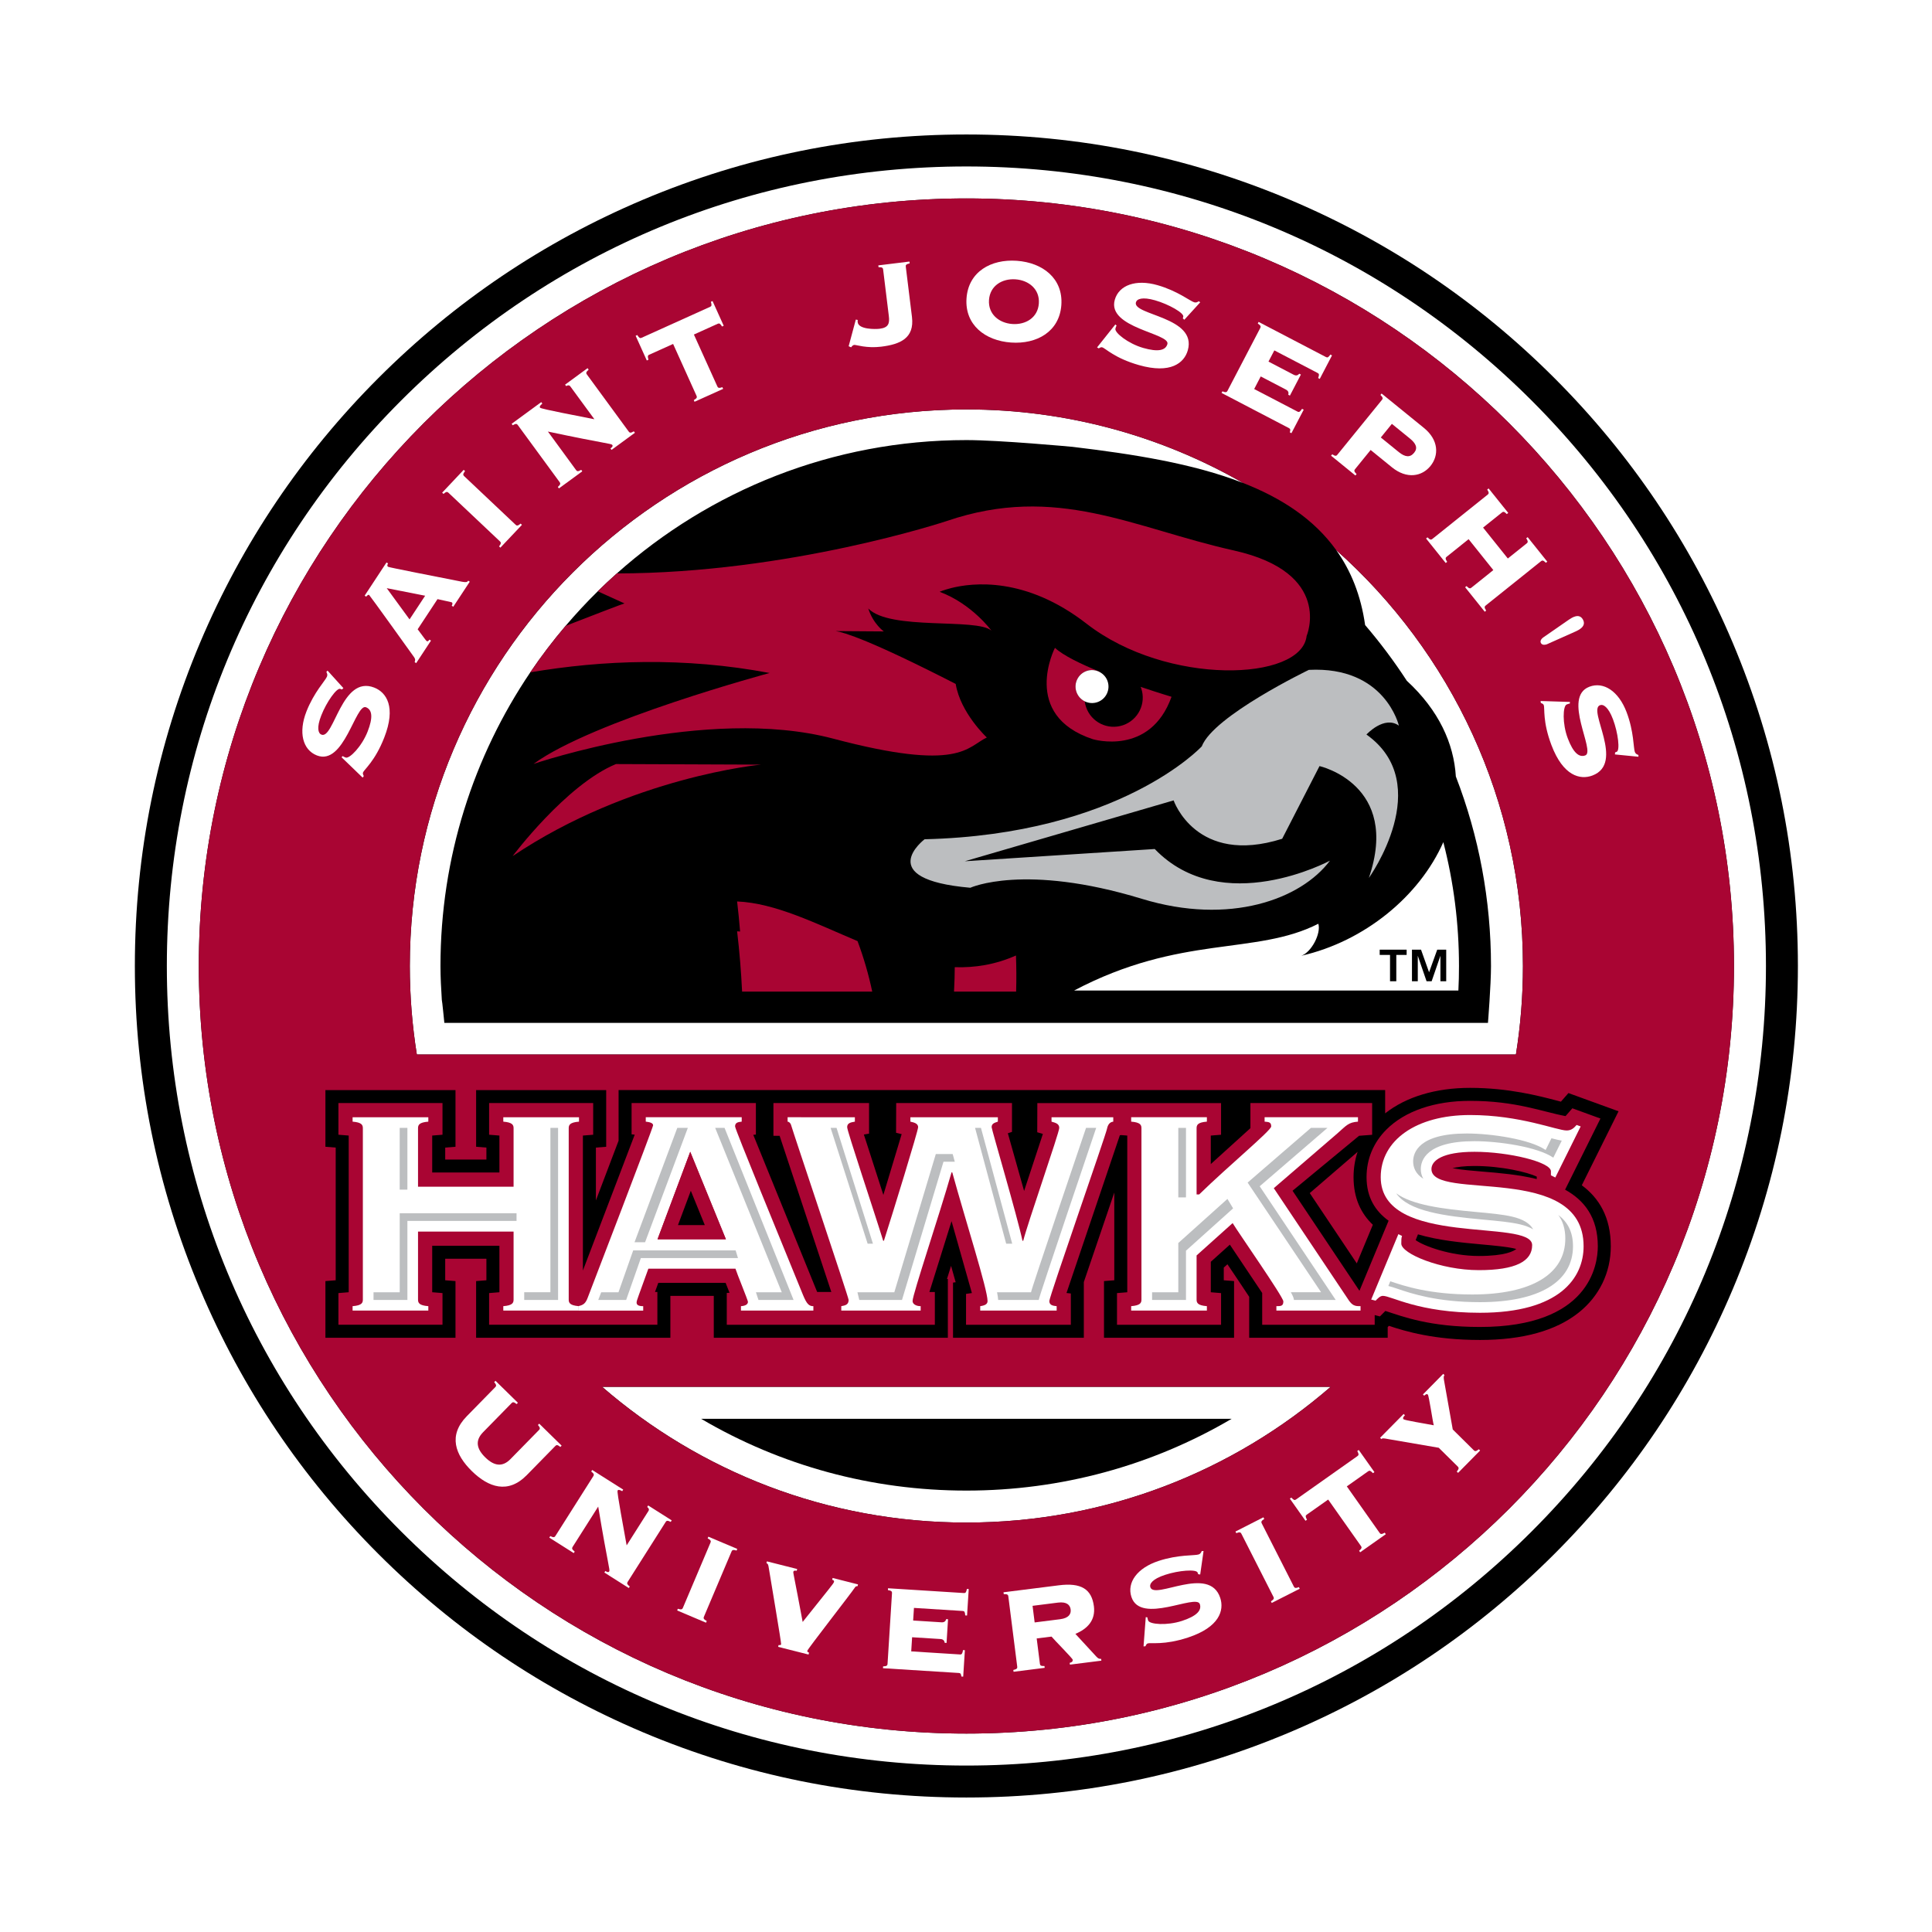 <?xml version="1.0" encoding="utf-8"?>
<!-- Generator: Adobe Illustrator 13.0.0, SVG Export Plug-In . SVG Version: 6.00 Build 14948)  -->
<!DOCTYPE svg PUBLIC "-//W3C//DTD SVG 1.0//EN" "http://www.w3.org/TR/2001/REC-SVG-20010904/DTD/svg10.dtd">
<svg version="1.0" id="Layer_1" xmlns="http://www.w3.org/2000/svg" xmlns:xlink="http://www.w3.org/1999/xlink" x="0px" y="0px"
	 width="192.756px" height="192.756px" viewBox="0 0 192.756 192.756" enable-background="new 0 0 192.756 192.756"
	 xml:space="preserve">
<g>
	<polygon fill-rule="evenodd" clip-rule="evenodd" fill="#FFFFFF" points="0,0 192.756,0 192.756,192.756 0,192.756 0,0 	"/>
	<path fill-rule="evenodd" clip-rule="evenodd" fill="#FFFFFF" d="M96.379,8.509c-48.531,0-87.875,39.341-87.875,87.869
		c0,48.528,39.344,87.87,87.875,87.87c48.531,0,87.873-39.342,87.873-87.87C184.252,47.85,144.91,8.509,96.379,8.509L96.379,8.509z"
		/>
	<path fill-rule="evenodd" clip-rule="evenodd" d="M172.856,64.084c-4.178-9.88-10.16-18.751-17.776-26.369
		c-7.616-7.617-16.488-13.598-26.369-17.776c-10.233-4.328-21.098-6.522-32.294-6.522c-11.198,0-22.063,2.194-32.295,6.522
		c-9.879,4.178-18.75,10.159-26.368,17.776c-7.617,7.618-13.599,16.489-17.777,26.369c-4.328,10.231-6.522,21.098-6.522,32.293
		s2.194,22.062,6.522,32.295c4.178,9.88,10.16,18.752,17.777,26.369c7.617,7.616,16.489,13.597,26.368,17.776
		c10.232,4.327,21.098,6.521,32.295,6.521c11.196,0,22.061-2.194,32.294-6.521c9.881-4.18,18.753-10.16,26.369-17.776
		c7.616-7.617,13.599-16.489,17.776-26.369c4.328-10.233,6.521-21.1,6.521-32.295S177.185,74.315,172.856,64.084L172.856,64.084z"/>
	<path fill-rule="evenodd" clip-rule="evenodd" fill="#FFFFFF" d="M152.823,39.972c-15.066-15.068-35.101-23.364-56.406-23.364
		c-21.308,0-41.34,8.296-56.407,23.364C24.942,55.039,16.646,75.071,16.646,96.377c0,21.307,8.296,41.34,23.364,56.406
		c15.067,15.068,35.099,23.367,56.407,23.367c21.306,0,41.34-8.299,56.406-23.367c15.067-15.065,23.366-35.099,23.366-56.406
		C176.189,75.071,167.891,55.039,152.823,39.972L152.823,39.972L152.823,39.972z M96.417,172.959
		c-42.294,0-76.582-34.288-76.582-76.582s34.288-76.58,76.582-76.58c42.295,0,76.581,34.286,76.581,76.58
		S138.712,172.959,96.417,172.959L96.417,172.959z"/>
	<path fill-rule="evenodd" clip-rule="evenodd" fill="#FFFFFF" d="M132.764,138.362H60.071c9.741,8.438,22.448,13.544,36.346,13.544
		C110.316,151.906,123.021,146.801,132.764,138.362L132.764,138.362L132.764,138.362z M122.884,141.553
		c-7.939,4.67-17.013,7.163-26.467,7.163c-9.457,0-18.528-2.493-26.468-7.163H122.884L122.884,141.553z"/>
	<path fill-rule="evenodd" clip-rule="evenodd" fill="#FFFFFF" d="M133.309,54.878c1.456,2.034,2.464,4.49,2.889,7.484
		c1.517,1.771,2.905,3.628,4.16,5.559c3.2,2.946,4.691,6.261,4.892,9.548c2.302,5.952,3.507,12.337,3.507,18.909
		c0,1.899-0.303,5.673-0.303,5.673H44.333c0,0-0.228-2.302-0.252-2.286c-0.072-1.129-0.135-2.261-0.135-3.387
		c0-10.841,3.305-20.926,8.961-29.299c1.088-1.61,2.266-3.155,3.522-4.634c1.018-1.198,2.089-2.35,3.209-3.453
		c0.62-0.608,1.254-1.204,1.904-1.782c9.277-8.269,21.498-13.303,34.874-13.303c3.34,0,10.513,0.667,10.593,0.675
		c5.999,0.719,12.002,1.647,17.01,3.603c-8.131-4.667-17.554-7.336-27.603-7.336c-30.669,0-55.53,24.864-55.53,55.529
		c0,3.005,0.241,5.954,0.701,8.83h109.655c0.462-2.876,0.701-5.824,0.701-8.83C151.944,79.872,144.74,65.049,133.309,54.878
		L133.309,54.878z"/>
	<path fill-rule="evenodd" clip-rule="evenodd" fill="#FFFFFF" d="M145.563,96.377c0-4.226-0.53-8.368-1.562-12.356
		c-2.389,5.41-7.883,9.906-14.164,11.334c1.006-0.352,1.98-2.216,1.696-3.193c-6.259,3.189-13.712,1.046-24.37,6.663h38.34
		C145.546,98.015,145.563,97.197,145.563,96.377L145.563,96.377z"/>
	<path fill-rule="evenodd" clip-rule="evenodd" fill="#A90533" d="M96.417,19.798c-42.294,0-76.582,34.286-76.582,76.58
		s34.288,76.582,76.582,76.582c42.295,0,76.581-34.288,76.581-76.582S138.712,19.798,96.417,19.798L96.417,19.798L96.417,19.798z
		 M124.02,48.185c3.834,1.5,7.076,3.608,9.289,6.694c11.432,10.171,18.636,24.994,18.636,41.499c0,3.005-0.239,5.954-0.701,8.83
		H41.588c-0.46-2.876-0.701-5.824-0.701-8.83c0-30.666,24.86-55.529,55.53-55.529C106.466,40.848,115.889,43.518,124.02,48.185
		L124.02,48.185L124.02,48.185z M60.071,138.362h72.693c-9.742,8.438-22.447,13.544-36.347,13.544
		C82.519,151.906,69.812,146.801,60.071,138.362L60.071,138.362z"/>
	<path fill-rule="evenodd" clip-rule="evenodd" d="M140.873,94.747h0.902l0.804,2.257l0.814-2.257h0.896V97.9h-0.578v-2.545
		l-0.876,2.545h-0.507l-0.875-2.545V97.9h-0.581V94.747L140.873,94.747L140.873,94.747z M138.683,95.274h-1.031v-0.527h2.688v0.527
		h-1.031V97.9h-0.626V95.274L138.683,95.274z"/>
	<path fill-rule="evenodd" clip-rule="evenodd" d="M160.709,124.34c0,2.626-1.14,4.976-3.208,6.622
		c-2.273,1.81-5.586,2.727-9.842,2.727c-4.58,0-7.442-0.863-9.085-1.41l-0.123,0.123v1.068h-13.819v-4.086
		c-0.66-1.005-1.526-2.296-2.17-3.246l-0.366,0.329v1.265l1.027,0.082v5.656h-12.977v-5.656c0,0,0.53-0.042,1.027-0.082v-8.751
		c-1.172,3.437-2.64,7.744-3.039,8.927c0,0.218,0,5.562,0,5.562H95.083v-5.505l0.264-0.036c-0.136-0.498-0.292-1.057-0.458-1.633
		c-0.141,0.446-0.278,0.889-0.409,1.311h0.087v5.863H71.214v-4.182h-4.331v4.182H47.502v-5.656l1.026-0.082v-2.147h-4.11v2.147
		l1.026,0.082v5.656H32.467v-5.656l1.026-0.082v-13.237l-1.026-0.082v-5.654h12.978v5.654c0,0-0.529,0.042-1.026,0.082v1.193h4.11
		v-1.193l-1.026-0.082v-5.654H60.48v5.654c0,0-0.529,0.042-1.027,0.082v5.273c0.841-2.204,1.671-4.388,2.263-5.961
		c0-0.647,0-5.049,0-5.049h76.481v2.321c2.083-1.646,5.047-2.543,8.47-2.543c3.831,0,6.885,0.803,8.707,1.282
		c0.117,0.03,0.239,0.062,0.359,0.095l0.75-0.858l4.999,1.819l-3.666,7.381C159.528,119.521,160.709,121.427,160.709,124.34
		L160.709,124.34z"/>
	<path fill-rule="evenodd" clip-rule="evenodd" fill="#A90533" d="M156.15,118.694l3.527-7.098l-2.803-1.021
		c0,0-0.668,0.764-0.68,0.778c-2.27-0.418-4.94-1.521-9.528-1.521c-3.533,0-6.498,1.017-8.341,2.861
		c-1.298,1.298-1.984,2.94-1.984,4.751c0,2.013,0.872,3.39,2.199,4.347l-2.907,6.99l-6.675-9.98l6.634-5.483l1.307-0.1v-3.165
		h-12.145v2.503l-3.954,3.585v-2.845l1.025-0.082v-3.161h-18.33l-0.01,2.912l0.563,0.165l-1.873,5.691l-1.622-5.755l0.413-0.138
		v-2.876H89.413l-0.012,2.964l0.559,0.137l-1.827,6.067l-1.945-6.028l0.518-0.087v-3.053h-9.541v3.269h0.619l5.158,15.581h-1.413
		c-0.027-0.061-6.375-15.679-6.375-15.679l0.261-0.025v-3.146H63.014v3.121l0.312,0.033l-5.17,13.553c0-4.054,0-11.177,0-13.464
		l1.026-0.082v-3.161H48.798v3.161l1.028,0.082v3.687h-6.705c0-1.165,0-2.768,0-3.687c0.342-0.028,1.027-0.082,1.027-0.082v-3.161
		H33.764v3.161l1.026,0.082c0,2.798,0,12.836,0,15.632l-1.026,0.084v3.159h10.384v-3.159l-1.027-0.084v-4.64h6.705
		c0,1.413,0,3.533,0,4.64l-1.028,0.084v3.159h16.789v-3.269h-0.238l0.329-0.911h6.717c0.079,0.199,0.345,0.879,0.389,0.989
		L72.511,129v3.172H93.27v-3.269h-0.543l2.209-7.067l2.029,7.172l-0.583,0.083v3.081h10.456v-3.121l-0.433-0.049l5.323-15.738
		l0.149-0.015l0.591,0.048v15.632l-1.025,0.084v3.159h10.383v-3.159l-1.025-0.084v-3.04l1.903-1.709l3.225,4.82v3.172h11.225v-0.967
		c0.312,0.079,0.524,0.134,0.521,0.135l0.543-0.548c1.748,0.561,4.388,1.6,9.441,1.6c10.906,0,11.755-6.163,11.755-8.052
		C159.414,121.463,158.059,119.747,156.15,118.694L156.15,118.694L156.15,118.694z M141.241,123.728l0.231-0.577
		c2.062,0.614,4.4,0.825,6.327,1.003c1.178,0.106,2.71,0.243,3.483,0.455c-0.237,0.204-1.092,0.701-3.735,0.701
		C144.704,125.31,142.018,124.3,141.241,123.728L141.241,123.728L141.241,123.728z M153.321,117.39v0.245
		c-1.817-0.449-3.763-0.609-5.401-0.744c-0.926-0.076-2.17-0.178-3.006-0.34c0.446-0.118,1.141-0.221,2.193-0.221
		C149.817,116.33,152.415,116.957,153.321,117.39L153.321,117.39z"/>
	<path fill-rule="evenodd" clip-rule="evenodd" fill="#FFFFFF" d="M57.681,130.316c0.007-0.001,0.018-0.003,0.025-0.004
		c-0.86-0.08-0.965-0.333-0.965-0.654v-17.092c0-0.327,0.109-0.586,1.026-0.659v-0.44h-7.553v0.44
		c0.916,0.073,1.026,0.332,1.026,0.659v5.833h-9.534v-5.833c0-0.327,0.109-0.586,1.027-0.659v-0.44h-7.555v0.44
		c0.917,0.073,1.024,0.332,1.024,0.659v17.092c0,0.33-0.107,0.587-1.024,0.658v0.441h7.555v-0.441
		c-0.917-0.071-1.027-0.328-1.027-0.658v-6.785h9.534v6.785c0,0.33-0.111,0.587-1.026,0.658v0.441h7.466V130.316L57.681,130.316z"/>
	<path fill-rule="evenodd" clip-rule="evenodd" fill="#FFFFFF" d="M57.681,130.758h6.492v-0.441c-0.512,0-0.659-0.145-0.659-0.367
		c0-0.219,0.219-0.695,1.173-3.373h8.69c0.146,0.479,1.245,3.154,1.245,3.302c0,0.22-0.183,0.402-0.697,0.438v0.441h7.225v-0.441
		c-0.44,0-0.66-0.219-1.026-1.098c-2.273-5.575-6.785-16.541-6.785-16.833c0-0.367,0.256-0.44,0.661-0.479v-0.44h-9.572v0.44
		c0.33,0.038,0.733,0.111,0.733,0.367c0,0.219-6.198,16.356-6.526,17.199c-0.217,0.577-0.435,0.728-0.929,0.839
		c-0.007,0.001-0.018,0.003-0.025,0.004V130.758L57.681,130.758L57.681,130.758z M72.424,123.644h-6.822l3.263-8.728L72.424,123.644
		L72.424,123.644z"/>
	<path fill-rule="evenodd" clip-rule="evenodd" fill="#FFFFFF" d="M83.935,130.316v0.441h7.92v-0.441
		c-0.477,0-0.807-0.219-0.807-0.512c0-0.66,2.676-8.582,3.887-12.837h0.072c1.356,4.915,3.521,11.663,3.521,12.837
		c0,0.293-0.219,0.44-0.732,0.512v0.441h7.627v-0.441c-0.33-0.036-0.731-0.071-0.731-0.512c0-0.441,5.646-16.575,5.757-17.2
		c0.072-0.365,0.256-0.659,0.621-0.697v-0.44h-6.159v0.44c0.364,0.111,0.77,0.185,0.77,0.625c0,0.476-3.152,9.497-3.593,11.259
		h-0.076c-0.513-2.422-3.078-11.113-3.078-11.332c0-0.367,0.292-0.44,0.621-0.552v-0.44h-8.726v0.44
		c0.292,0.073,0.771,0.146,0.771,0.552c0,0.366-2.531,8.582-3.413,11.332h-0.072c-0.917-2.973-3.594-10.929-3.594-11.332
		c0-0.405,0.33-0.479,0.769-0.552v-0.44H78.58v0.44c0.11,0,0.293,0.111,0.367,0.404c0.183,0.66,5.72,17.125,5.72,17.383
		C84.667,130.172,84.336,130.245,83.935,130.316L83.935,130.316z"/>
	<path fill-rule="evenodd" clip-rule="evenodd" fill="#FFFFFF" d="M135.739,130.316c-0.272,0-0.485,0-0.695-0.112
		c-0.153-0.081-0.306-0.225-0.477-0.474l-7.48-11.186l6.344-5.464c0.915-0.807,1.098-1.101,2.054-1.174v-0.44h-9.315v0.44
		c0.405,0.038,0.659,0.038,0.659,0.479c0,0.403-4.253,3.923-7.187,6.784h-0.258v-6.604c0-0.327,0.109-0.586,1.027-0.659v-0.44
		h-7.553v0.44c0.917,0.073,1.025,0.332,1.025,0.659v17.092c0,0.33-0.108,0.587-1.025,0.658v0.441h7.553v-0.441
		c-0.918-0.071-1.027-0.328-1.027-0.658v-4.401l3.596-3.228c0.549,0.917,5.06,7.371,5.06,7.812c0,0.475-0.255,0.475-0.695,0.475
		v0.441h8.396V130.316L135.739,130.316z"/>
	<path fill-rule="evenodd" clip-rule="evenodd" fill="#FFFFFF" d="M139.516,123.131l-2.712,6.527l0.44,0.108
		c0.219-0.219,0.44-0.477,0.731-0.477c0.845,0,3.558,1.687,9.684,1.687c7.957,0,10.337-3.483,10.337-6.637
		c0-8.434-15.18-4.437-15.18-7.701c0-0.844,1.1-1.723,4.291-1.723c3.447,0,7.629,1.026,7.629,1.943v0.402l0.439,0.22l2.53-5.096
		l-0.405-0.146c-0.258,0.293-0.513,0.55-0.989,0.55c-0.992,0-4.622-1.541-9.645-1.541c-5.389,0-8.91,2.53-8.91,6.197
		c0,7.078,15.108,4.07,15.108,6.784c0,1.613-1.651,2.495-5.317,2.495c-3.815,0-7.739-1.652-7.739-2.643c0-0.329,0-0.586,0.075-0.77
		L139.516,123.131L139.516,123.131z"/>
	<path fill-rule="evenodd" clip-rule="evenodd" fill="#A90533" d="M135.203,115.135c0.014-0.015-4.529,3.9-4.529,3.9l4.693,7.014
		l1.601-3.853c-1.175-1.117-1.924-2.643-1.924-4.751c0-0.881,0.138-1.729,0.404-2.529
		C135.319,115.031,135.203,115.135,135.203,115.135L135.203,115.135z"/>
	<polygon fill-rule="evenodd" clip-rule="evenodd" fill="#A90533" points="65.602,123.644 72.424,123.644 68.865,114.916 
		65.602,123.644 	"/>
	<polygon fill-rule="evenodd" clip-rule="evenodd" points="70.318,122.227 67.642,122.227 68.923,118.803 70.318,122.227 	"/>
	<path fill-rule="evenodd" clip-rule="evenodd" fill="#BCBEC0" d="M146.34,113.089c2.435,0,6.301,0.569,7.868,1.646l0.581-1.17
		c0.407,0.106,0.743,0.188,1.029,0.237l-0.844,1.698c-1.567-1.075-5.434-1.644-7.867-1.644c-4.831,0-5.354,1.944-5.354,2.782
		c0,0.303,0.062,0.642,0.255,0.973c-0.814-0.514-1.019-1.19-1.019-1.738C140.99,115.035,141.512,113.089,146.34,113.089
		L146.34,113.089z"/>
	<path fill-rule="evenodd" clip-rule="evenodd" fill="#BCBEC0" d="M151.662,122.156c-0.967-0.226-2.205-0.34-3.641-0.471
		c-4.02-0.367-7.486-0.847-8.722-2.627c1.604,1.166,4.585,1.554,7.958,1.86c1.435,0.13,2.673,0.244,3.638,0.472
		c1.064,0.252,1.757,0.677,2.068,1.265C152.619,122.449,152.188,122.281,151.662,122.156L151.662,122.156z"/>
	<path fill-rule="evenodd" clip-rule="evenodd" fill="#BCBEC0" d="M146.892,129.151c5.898,0,9.279-2.033,9.279-5.577
		c0-0.973-0.249-1.743-0.699-2.357c0.93,0.705,1.466,1.695,1.466,3.123c0,3.544-3.383,5.577-9.278,5.577
		c-4.295,0-6.847-0.864-8.216-1.328c-0.372-0.124-0.665-0.226-0.93-0.287l0.195-0.469
		C140.089,128.3,142.633,129.151,146.892,129.151L146.892,129.151z"/>
	<polygon fill-rule="evenodd" clip-rule="evenodd" fill="#BCBEC0" points="117.559,112.529 118.325,112.529 118.325,119.464 
		117.559,119.464 117.559,112.529 	"/>
	<polygon fill-rule="evenodd" clip-rule="evenodd" fill="#BCBEC0" points="118.325,124.783 118.325,129.696 114.944,129.696 
		114.944,128.929 117.559,128.929 117.559,124.018 122.462,119.615 123.027,120.559 118.325,124.783 	"/>
	<path fill-rule="evenodd" clip-rule="evenodd" fill="#BCBEC0" d="M129.097,129.696c-0.014-0.156-0.071-0.342-0.308-0.768h3.016
		l-7.33-10.942l6.316-5.457h1.653c-1.23,1.06-6.764,5.825-6.764,5.825l7.585,11.342H129.097L129.097,129.696z"/>
	<path fill-rule="evenodd" clip-rule="evenodd" fill="#BCBEC0" d="M102.866,128.929c0.035-0.344,5.488-16.399,5.488-16.399h1.012
		c0,0-5.7,16.824-5.733,17.167h-4.046c-0.012-0.195-0.048-0.449-0.111-0.768H102.866L102.866,128.929z"/>
	<polygon fill-rule="evenodd" clip-rule="evenodd" fill="#BCBEC0" points="97.871,112.529 100.989,124.085 100.387,124.085 
		97.283,112.529 97.871,112.529 	"/>
	<polygon fill-rule="evenodd" clip-rule="evenodd" fill="#BCBEC0" points="89.226,128.929 93.366,115.142 95.05,115.142 
		95.261,115.907 94.132,115.907 89.992,129.696 85.729,129.696 85.729,129.694 85.547,128.929 89.226,128.929 	"/>
	<polygon fill-rule="evenodd" clip-rule="evenodd" fill="#BCBEC0" points="82.871,112.529 83.463,112.529 87.094,124.085 
		86.565,124.085 82.871,112.529 	"/>
	<polygon fill-rule="evenodd" clip-rule="evenodd" fill="#BCBEC0" points="72.289,112.529 79.175,129.696 75.672,129.696 
		75.419,128.929 77.996,128.929 71.354,112.529 72.289,112.529 	"/>
	<polygon fill-rule="evenodd" clip-rule="evenodd" fill="#BCBEC0" points="67.573,112.529 68.625,112.529 64.36,123.938 
		63.307,123.938 67.573,112.529 	"/>
	<path fill-rule="evenodd" clip-rule="evenodd" fill="#BCBEC0" d="M59.981,128.929h1.725c0,0,1.466-4.175,1.469-4.179h10.218
		l0.231,0.749c0.002,0.006,0.005,0.012,0.006,0.017H63.94l-1.469,4.181h-2.784L59.981,128.929L59.981,128.929z"/>
	<path fill-rule="evenodd" clip-rule="evenodd" fill="#BCBEC0" d="M39.878,112.529h0.768c0,0.013,0,6.164,0,6.164h-0.768V112.529
		L39.878,112.529z"/>
	<path fill-rule="evenodd" clip-rule="evenodd" fill="#BCBEC0" d="M51.535,121.811H40.646v7.886h-3.379c0-0.014,0-0.768,0-0.768
		h2.613c-0.001-0.013-0.001-7.884-0.001-7.884h11.656V121.811L51.535,121.811z"/>
	<path fill-rule="evenodd" clip-rule="evenodd" fill="#BCBEC0" d="M55.68,129.696h-3.379v-0.768h2.613c0-0.013,0-16.399,0-16.399
		h0.766V129.696L55.68,129.696z"/>
	<path fill-rule="evenodd" clip-rule="evenodd" fill="#A90533" d="M62.304,60.203c-0.034-0.016-3.547,1.334-5.875,2.242
		c-1.256,1.479-2.434,3.024-3.522,4.634c7.206-1.223,15.358-1.545,23.877,0.066c0,0-17.604,4.732-23.553,9.071
		c0,0,17.211-5.877,29.889-2.524c12.68,3.36,13.35,0.823,15.336-0.112c0,0-2.625-2.432-3.106-5.344
		c-8.491-4.354-11.156-5.154-11.968-5.273l4.795,0.034c0,0-1.061-0.748-1.549-2.288c2.166,2.229,10.82,0.917,12.286,2.209
		c0,0-1.937-2.67-5.168-3.874c0,0,0.395-0.175,1.095-0.356c-0.003,0-0.003,0-0.005,0c2.201-0.569,7.495-1.183,13.58,3.546
		c8.023,6.23,21.438,5.749,21.945,1.219c0,0,2.712-6.308-7.274-8.536c-9.986-2.227-17.647-6.687-28.633-2.933
		c0,0-15.664,5.214-32.912,5.227c-0.65,0.579-1.285,1.174-1.904,1.782C60.754,59.497,62.333,60.218,62.304,60.203L62.304,60.203z"/>
	<path fill-rule="evenodd" clip-rule="evenodd" fill="#A90533" d="M51.143,85.416c11.804-7.925,24.777-9.129,24.777-9.129
		L61.453,76.23C56.491,78.279,51.143,85.416,51.143,85.416L51.143,85.416z"/>
	<path fill-rule="evenodd" clip-rule="evenodd" fill="#A90533" d="M101.363,95.329c-2.061,0.915-4.098,1.233-6.107,1.167
		c-0.003,0.658-0.021,1.478-0.073,2.436h6.196C101.416,97.688,101.406,96.486,101.363,95.329L101.363,95.329z"/>
	<path fill-rule="evenodd" clip-rule="evenodd" fill="#A90533" d="M85.558,93.895c-4.183-1.762-8.2-3.796-12.016-3.957
		c0.121,1.015,0.216,2.011,0.298,3c-0.098-0.007-0.198-0.018-0.298-0.021c0.244,2.054,0.403,4.057,0.497,6.014h12.983
		C86.671,97.265,86.187,95.582,85.558,93.895L85.558,93.895z"/>
	<path fill-rule="evenodd" clip-rule="evenodd" fill="#BCBEC0" d="M130.584,66.833c0,0-9.51,4.578-10.682,7.631
		c0,0-8.114,8.792-27.656,9.269c0,0-5.25,3.982,4.563,4.839c0,0,5.374-2.479,17.127,1.107c8.734,2.667,15.862,0.053,18.752-3.81
		c0,0-10.761,5.799-17.48-1.163L96.26,85.928l20.833-6.072c0,0,2.233,6.543,10.83,3.829l3.725-7.252c0,0,8.114,1.83,4.922,11.164
		c0,0,6.723-9.361-0.239-14.312c0,0,1.774-1.935,3.236-0.886C139.566,72.398,138.2,66.446,130.584,66.833L130.584,66.833z"/>
	<path fill-rule="evenodd" clip-rule="evenodd" fill="#A90533" d="M109.031,73.75c0,0,5.719,1.732,7.853-4.232
		c0,0-1.315-0.391-3.084-0.99c0.018,0.045,0.039,0.09,0.057,0.138c0.519,1.521-0.294,3.169-1.811,3.688
		c-1.52,0.52-3.171-0.289-3.689-1.811c-0.065-0.188-0.11-0.38-0.135-0.571c-0.374-0.186-0.68-0.514-0.828-0.944
		c-0.296-0.855,0.166-1.794,1.023-2.086c0.449-0.154,0.917-0.099,1.303,0.111c0.013-0.009,0.024-0.013,0.037-0.021
		c-1.913-0.778-3.678-1.63-4.506-2.396C105.251,64.636,101.79,71.354,109.031,73.75L109.031,73.75z"/>
	<path fill-rule="evenodd" clip-rule="evenodd" fill="#FFFFFF" d="M108.417,66.942c-0.857,0.292-1.319,1.231-1.023,2.086
		c0.148,0.43,0.454,0.758,0.828,0.944c0.381,0.188,0.831,0.229,1.262,0.083c0.857-0.293,1.316-1.229,1.022-2.087
		c-0.141-0.411-0.43-0.727-0.786-0.915C109.334,66.843,108.866,66.788,108.417,66.942L108.417,66.942z"/>
	<path fill-rule="evenodd" clip-rule="evenodd" fill="#FFFFFF" d="M37.337,68.601c-3.255-1.275-4.007,5.187-5.268,4.694
		c-0.325-0.128-0.499-0.687-0.015-1.917c0.521-1.331,1.549-2.786,1.901-2.648l0.157,0.06l0.15-0.135l-1.584-1.749l-0.117,0.133
		c0.075,0.144,0.135,0.283,0.062,0.466c-0.148,0.382-1.292,1.549-2.052,3.487c-0.815,2.082-0.372,3.821,1.043,4.377
		c2.73,1.068,3.856-5.215,4.902-4.806c0.623,0.246,0.715,1.014,0.159,2.431c-0.577,1.472-1.806,2.735-2.188,2.585
		c-0.127-0.049-0.228-0.089-0.288-0.144l-0.126,0.113l2.108,2.035l0.11-0.153c-0.052-0.118-0.119-0.243-0.073-0.355
		c0.127-0.327,1.188-1.117,2.115-3.48C39.539,70.525,38.554,69.079,37.337,68.601L37.337,68.601z"/>
	<path fill-rule="evenodd" clip-rule="evenodd" fill="#FFFFFF" d="M36.828,59.359c0.075,0.051,4.25,5.873,4.466,6.179
		c0.153,0.21,0.153,0.319,0.075,0.522l0.152,0.101L43,63.914l-0.154-0.099c-0.117,0.177-0.2,0.195-0.275,0.144
		c-0.077-0.051-0.192-0.234-0.901-1.175l1.981-3.008c0.198,0.057,1.375,0.285,1.425,0.319c0.075,0.051,0.099,0.156-0.006,0.341
		l0.153,0.101l1.646-2.5l-0.153-0.102c-0.101,0.152-0.226,0.178-0.614,0.106c-2.448-0.484-7.27-1.422-7.372-1.488
		c-0.128-0.083-0.096-0.189-0.015-0.337l-0.153-0.099l-2.18,3.312l0.153,0.101C36.621,59.424,36.739,59.301,36.828,59.359
		L36.828,59.359L36.828,59.359z M42.417,59.436l-1.556,2.362l-2.276-3.117L42.417,59.436L42.417,59.436z"/>
	<path fill-rule="evenodd" clip-rule="evenodd" fill="#FFFFFF" d="M44.737,49.157l5.148,4.862c0.099,0.094,0.145,0.201-0.093,0.496
		l0.131,0.125l2.151-2.275l-0.132-0.124c-0.285,0.254-0.394,0.214-0.492,0.121L46.302,47.5c-0.099-0.096-0.145-0.201,0.095-0.498
		l-0.134-0.126l-2.149,2.277l0.132,0.124C44.529,49.022,44.637,49.061,44.737,49.157L44.737,49.157z"/>
	<path fill-rule="evenodd" clip-rule="evenodd" fill="#FFFFFF" d="M51.655,42.398l4.186,5.714c0.079,0.111,0.104,0.223-0.183,0.472
		l0.106,0.146l2.331-1.707l-0.107-0.147c-0.324,0.201-0.425,0.142-0.506,0.033l-2.818-3.852c5.885,1.247,6.309,1.182,6.426,1.34
		c0.063,0.088,0.038,0.181-0.183,0.343l0.106,0.146l2.331-1.707l-0.108-0.146c-0.324,0.201-0.423,0.141-0.505,0.03l-4.184-5.712
		c-0.081-0.111-0.108-0.222,0.183-0.471l-0.109-0.148l-2.243,1.644l0.108,0.146c0.167-0.104,0.31-0.114,0.418,0.033l2.399,3.273
		c-1.551-0.315-5.324-1.018-5.421-1.153c-0.054-0.073-0.047-0.191,0.225-0.409l-0.106-0.148l-2.954,2.164l0.106,0.147
		C51.473,42.229,51.574,42.289,51.655,42.398L51.655,42.398z"/>
	<path fill-rule="evenodd" clip-rule="evenodd" fill="#FFFFFF" d="M64.699,35.89c-0.102-0.336-0.078-0.432,0.074-0.5l2.384-1.074
		l2.338,5.179c0.057,0.124,0.058,0.239-0.275,0.424l0.075,0.166l2.853-1.287l-0.077-0.168c-0.358,0.129-0.443,0.051-0.499-0.073
		l-2.341-5.181l2.383-1.076c0.153-0.067,0.24-0.022,0.425,0.276l0.167-0.075l-1.115-2.465l-0.165,0.075
		c0.101,0.337,0.078,0.432-0.076,0.501l-6.841,3.09c-0.153,0.069-0.239,0.024-0.424-0.274L63.419,33.5l1.112,2.464L64.699,35.89
		L64.699,35.89z"/>
	<path fill-rule="evenodd" clip-rule="evenodd" fill="#FFFFFF" d="M85.237,34.412c0.165-0.02,1.222,0.355,2.67,0.177
		c1.9-0.233,3.34-0.839,3.08-2.967L90.37,26.6c-0.019-0.135,0.015-0.247,0.388-0.323l-0.022-0.182l-3.106,0.382l0.022,0.181
		c0.381-0.015,0.439,0.084,0.456,0.219l0.57,4.647c0.095,0.754-0.04,1.167-0.914,1.276c-0.438,0.054-2.104,0.075-2.192-0.649
		c-0.011-0.075-0.005-0.153,0.003-0.23l-0.189-0.037l-0.715,2.66l0.243,0.108C85.047,34.496,85.085,34.43,85.237,34.412
		L85.237,34.412z"/>
	<path fill-rule="evenodd" clip-rule="evenodd" fill="#FFFFFF" d="M100.872,34.175c2.575,0.181,4.829-1.091,5.019-3.744
		c0.185-2.654-1.865-4.229-4.443-4.412c-2.577-0.182-4.83,1.091-5.018,3.743C96.243,32.417,98.297,33.994,100.872,34.175
		L100.872,34.175L100.872,34.175z M98.673,29.922c0.102-1.424,1.324-2.146,2.644-2.053c1.318,0.093,2.43,0.979,2.328,2.404
		c-0.098,1.427-1.321,2.146-2.644,2.053C99.683,32.233,98.573,31.348,98.673,29.922L98.673,29.922z"/>
	<path fill-rule="evenodd" clip-rule="evenodd" fill="#FFFFFF" d="M111.404,32.486l-0.125-0.116l-1.825,2.292l0.164,0.095
		c0.111-0.063,0.229-0.141,0.345-0.106c0.336,0.096,1.227,1.078,3.666,1.774c3.17,0.905,4.517-0.213,4.876-1.469
		c0.963-3.361-5.545-3.497-5.173-4.796c0.096-0.337,0.636-0.562,1.905-0.199c1.374,0.393,2.924,1.277,2.818,1.643l-0.046,0.16
		l0.151,0.138l1.588-1.742l-0.144-0.105c-0.136,0.088-0.267,0.16-0.456,0.106c-0.398-0.112-1.666-1.139-3.669-1.711
		c-2.148-0.613-3.839-0.005-4.256,1.457c-0.806,2.82,5.557,3.34,5.248,4.422c-0.183,0.643-0.941,0.805-2.403,0.388
		c-1.521-0.435-2.896-1.538-2.782-1.932C111.324,32.652,111.354,32.549,111.404,32.486L111.404,32.486z"/>
	<path fill-rule="evenodd" clip-rule="evenodd" fill="#FFFFFF" d="M128.684,43.134l0.162,0.085l1.226-2.345l-0.165-0.084
		c-0.215,0.316-0.305,0.354-0.452,0.277l-4.325-2.255l0.653-1.255l2.509,1.309c0.268,0.141,0.291,0.324,0.24,0.521l0.162,0.083
		l1.096-2.101l-0.161-0.084c-0.132,0.153-0.297,0.24-0.566,0.099l-2.506-1.308l0.584-1.117l4.326,2.256
		c0.146,0.077,0.167,0.172,0.045,0.503l0.161,0.084l1.223-2.344l-0.161-0.084c-0.201,0.288-0.291,0.327-0.441,0.25l-6.723-3.508
		l-0.081,0.162c0.321,0.203,0.312,0.319,0.249,0.441l-3.275,6.278c-0.063,0.121-0.153,0.195-0.504,0.046l-0.084,0.16l6.723,3.509
		C128.746,42.789,128.764,42.885,128.684,43.134L128.684,43.134z"/>
	<path fill-rule="evenodd" clip-rule="evenodd" fill="#FFFFFF" d="M135.23,47.441l0.115-0.141c-0.275-0.264-0.244-0.376-0.158-0.482
		l1.562-1.923l2.122,1.725c1.486,1.208,2.994,0.921,3.846-0.127c0.854-1.049,0.833-2.594-0.653-3.799l-4.223-3.432l-0.114,0.142
		c0.275,0.262,0.243,0.375,0.159,0.481l-4.467,5.497c-0.087,0.105-0.188,0.159-0.503-0.057l-0.114,0.141L135.23,47.441
		L135.23,47.441L135.23,47.441z M138.868,42.289l1.792,1.457c0.636,0.517,0.804,0.965,0.429,1.424
		c-0.401,0.496-0.893,0.45-1.532-0.067l-1.792-1.455L138.868,42.289L138.868,42.289z"/>
	<path fill-rule="evenodd" clip-rule="evenodd" fill="#FFFFFF" d="M148.43,49.346l-5.527,4.427
		c-0.105,0.085-0.219,0.117-0.479-0.162l-0.145,0.114l1.958,2.444l0.144-0.114c-0.213-0.314-0.159-0.418-0.054-0.503l2.196-1.758
		l2.467,3.084l-2.193,1.758c-0.105,0.085-0.215,0.117-0.478-0.162l-0.143,0.114l1.957,2.444l0.141-0.114
		c-0.213-0.314-0.158-0.417-0.051-0.502l5.527-4.427c0.107-0.087,0.218-0.117,0.479,0.161l0.143-0.114l-1.957-2.444l-0.144,0.116
		c0.216,0.314,0.159,0.417,0.054,0.502l-1.888,1.511l-2.47-3.084l1.889-1.511c0.107-0.085,0.215-0.115,0.476,0.162l0.145-0.115
		l-1.957-2.442l-0.141,0.113C148.591,49.158,148.537,49.259,148.43,49.346L148.43,49.346z"/>
	<path fill-rule="evenodd" clip-rule="evenodd" fill="#FFFFFF" d="M154.343,64.275l2.845-1.27c0.345-0.159,1.117-0.524,0.736-1.199
		c-0.374-0.662-1.084-0.191-1.399,0.021l-2.56,1.773c-0.1,0.074-0.368,0.31-0.225,0.562
		C153.881,64.414,154.231,64.323,154.343,64.275L154.343,64.275z"/>
	<path fill-rule="evenodd" clip-rule="evenodd" fill="#FFFFFF" d="M161.297,75.008l-0.156,0.06l-0.021,0.202l2.348,0.231
		l-0.004-0.177c-0.152-0.057-0.288-0.118-0.356-0.303c-0.146-0.385-0.084-2.017-0.821-3.964c-0.791-2.09-2.289-3.081-3.71-2.543
		c-2.743,1.04,0.642,6.453-0.411,6.852c-0.624,0.237-1.207-0.272-1.747-1.695c-0.562-1.476-0.495-3.24-0.111-3.385
		c0.127-0.05,0.225-0.087,0.309-0.085l0.016-0.168l-2.929-0.093l0.023,0.188c0.117,0.052,0.25,0.099,0.291,0.214
		c0.126,0.327-0.129,1.625,0.771,4c1.168,3.083,2.868,3.493,4.091,3.03c3.266-1.238-0.513-6.534,0.752-7.014
		c0.326-0.125,0.83,0.172,1.297,1.409C161.434,73.103,161.65,74.873,161.297,75.008L161.297,75.008z"/>
	<path fill-rule="evenodd" clip-rule="evenodd" fill="#FFFFFF" d="M55.907,144.362l0.127-0.131l-2.234-2.191l-0.129,0.129
		c0.25,0.289,0.208,0.396,0.112,0.495l-2.851,2.908c-0.818,0.836-1.648,0.682-2.516-0.166c-0.869-0.853-1.038-1.678-0.219-2.514
		l2.851-2.909c0.095-0.097,0.202-0.142,0.495,0.103l0.127-0.131l-2.235-2.192l-0.129,0.131c0.25,0.289,0.209,0.396,0.113,0.495
		l-2.849,2.909c-1.875,1.911-1.155,3.848,0.505,5.474c1.662,1.629,3.614,2.307,5.485,0.397l2.852-2.911
		C55.506,144.162,55.614,144.117,55.907,144.362L55.907,144.362z"/>
	<path fill-rule="evenodd" clip-rule="evenodd" fill="#FFFFFF" d="M64.571,150.353c0.16,0.119,0.222,0.248,0.123,0.403l-2.173,3.426
		c-0.271-1.559-0.994-5.327-0.905-5.469c0.049-0.078,0.16-0.113,0.464,0.062l0.099-0.156l-3.095-1.96l-0.096,0.154
		c0.304,0.229,0.285,0.342,0.211,0.458l-3.791,5.981c-0.073,0.113-0.169,0.181-0.507,0.003l-0.097,0.154l2.439,1.545l0.096-0.152
		c-0.304-0.231-0.284-0.344-0.212-0.461l2.556-4.028c0.986,5.935,1.2,6.304,1.096,6.472c-0.057,0.088-0.155,0.099-0.384-0.047
		l-0.099,0.154l2.438,1.547l0.099-0.154c-0.305-0.229-0.287-0.344-0.212-0.459l3.793-5.979c0.072-0.116,0.169-0.183,0.505-0.005
		l0.097-0.153l-2.348-1.49L64.571,150.353L64.571,150.353z"/>
	<path fill-rule="evenodd" clip-rule="evenodd" fill="#FFFFFF" d="M70.603,153.48c0.338,0.177,0.34,0.294,0.286,0.42l-2.76,6.521
		c-0.053,0.125-0.136,0.206-0.499,0.086l-0.071,0.169l2.883,1.22l0.07-0.168c-0.336-0.177-0.338-0.292-0.284-0.418l2.761-6.522
		c0.052-0.125,0.136-0.207,0.497-0.085l0.072-0.168l-2.884-1.22L70.603,153.48L70.603,153.48z"/>
	<path fill-rule="evenodd" clip-rule="evenodd" fill="#FFFFFF" d="M83.027,157.612c0.173,0.06,0.206,0.115,0.18,0.217
		c-0.045,0.178-0.388,0.546-3.125,3.993c-0.829-4.474-0.961-4.884-0.93-5.003c0.027-0.103,0.099-0.146,0.338-0.101l0.045-0.177
		l-3.021-0.764l-0.045,0.177c0.144,0.052,0.185,0.141,0.236,0.499c0.13,0.846,1.263,7.467,1.229,7.6
		c-0.016,0.058-0.069,0.091-0.255,0.076l-0.045,0.177l3.036,0.767l0.048-0.191c-0.132-0.033-0.191-0.111-0.172-0.185
		c0.052-0.208,4.479-5.874,4.746-6.31c0.078-0.121,0.144-0.136,0.268-0.134l0.045-0.177l-2.534-0.643L83.027,157.612L83.027,157.612
		z"/>
	<path fill-rule="evenodd" clip-rule="evenodd" fill="#FFFFFF" d="M96.165,158.938l-7.567-0.477l-0.011,0.182
		c0.377,0.054,0.415,0.164,0.408,0.301l-0.445,7.065c-0.01,0.137-0.062,0.242-0.442,0.246l-0.012,0.183l7.568,0.476
		c0.168,0.012,0.223,0.091,0.252,0.354l0.183,0.011l0.167-2.639l-0.182-0.011c-0.07,0.374-0.135,0.447-0.302,0.437l-4.869-0.307
		l0.088-1.41l2.823,0.177c0.301,0.02,0.399,0.177,0.432,0.378l0.182,0.011l0.148-2.365l-0.18-0.012
		c-0.058,0.194-0.175,0.34-0.478,0.32l-2.822-0.179l0.08-1.258l4.868,0.307c0.167,0.011,0.224,0.09,0.247,0.442l0.183,0.012
		l0.167-2.641l-0.183-0.012C96.397,158.877,96.333,158.948,96.165,158.938L96.165,158.938z"/>
	<path fill-rule="evenodd" clip-rule="evenodd" fill="#FFFFFF" d="M109.391,165.289l-2.099-2.277
		c1.209-0.507,2.021-1.357,1.847-2.747c-0.219-1.716-1.268-2.382-3.5-2.098l-5.519,0.696l0.024,0.182
		c0.381-0.017,0.438,0.084,0.455,0.219l0.891,7.025c0.018,0.137-0.016,0.245-0.39,0.325l0.023,0.18l3.105-0.393l-0.021-0.18
		c-0.38,0.017-0.44-0.084-0.455-0.219l-0.321-2.534l1.479-0.185c0.233,0.291,2.095,2.167,2.113,2.305
		c0.02,0.181-0.088,0.271-0.301,0.313l0.027,0.18l3.135-0.396l-0.023-0.182C109.696,165.526,109.552,165.47,109.391,165.289
		L109.391,165.289L109.391,165.289z M105.762,161.551l-2.534,0.32l-0.209-1.657l2.532-0.321c0.891-0.112,1.211,0.245,1.268,0.682
		C106.873,161.013,106.651,161.439,105.762,161.551L105.762,161.551z"/>
	<path fill-rule="evenodd" clip-rule="evenodd" fill="#FFFFFF" d="M114.768,158.358c-0.107-0.334,0.21-0.821,1.468-1.234
		c1.356-0.448,3.133-0.586,3.252-0.224l0.055,0.159l0.201,0.029l0.335-2.336l-0.18-0.005c-0.062,0.148-0.129,0.285-0.317,0.344
		c-0.39,0.129-2.017-0.007-3.995,0.646c-2.123,0.698-3.18,2.15-2.704,3.594c0.918,2.786,6.475-0.356,6.825,0.712
		c0.209,0.635-0.327,1.196-1.769,1.671c-1.501,0.494-3.261,0.355-3.388-0.038c-0.043-0.128-0.076-0.229-0.07-0.31l-0.168-0.025
		l-0.222,2.921l0.186-0.014c0.057-0.115,0.11-0.244,0.228-0.284c0.329-0.107,1.618,0.203,4.028-0.59
		c3.132-1.031,3.62-2.711,3.21-3.953C120.651,156.102,115.193,159.643,114.768,158.358L114.768,158.358z"/>
	<path fill-rule="evenodd" clip-rule="evenodd" fill="#FFFFFF" d="M129.089,158.295l-3.207-6.312
		c-0.063-0.124-0.072-0.239,0.254-0.438l-0.084-0.164l-2.79,1.421l0.084,0.16c0.351-0.144,0.44-0.07,0.503,0.051l3.207,6.315
		c0.061,0.121,0.068,0.235-0.254,0.437l0.08,0.161l2.791-1.418l-0.081-0.163C129.237,158.492,129.151,158.415,129.089,158.295
		L129.089,158.295z"/>
	<path fill-rule="evenodd" clip-rule="evenodd" fill="#FFFFFF" d="M137.648,152.941l-3.276-4.645l2.134-1.508
		c0.139-0.096,0.231-0.068,0.472,0.19l0.149-0.105l-1.564-2.21l-0.147,0.104c0.165,0.314,0.159,0.41,0.021,0.506l-6.133,4.332
		c-0.137,0.095-0.227,0.068-0.468-0.19l-0.148,0.105l1.561,2.21l0.149-0.106c-0.164-0.312-0.162-0.407-0.023-0.506l2.137-1.507
		l3.276,4.644c0.081,0.11,0.104,0.224-0.188,0.469l0.104,0.148l2.557-1.805l-0.104-0.151
		C137.829,153.113,137.729,153.052,137.648,152.941L137.648,152.941z"/>
	<path fill-rule="evenodd" clip-rule="evenodd" fill="#FFFFFF" d="M147.047,144.7l-2.106-2.082l-0.882-4.969
		c-0.02-0.173-0.045-0.345,0.061-0.452l-0.129-0.128l-2.025,2.055l0.128,0.127c0.096-0.097,0.243-0.228,0.363-0.109
		c0.108,0.106,0.491,2.728,0.59,3.059c-0.893-0.177-2.895-0.486-3.016-0.605c-0.116-0.115,0.01-0.269,0.139-0.396l-0.129-0.129
		l-2.35,2.378l0.132,0.129c0.093-0.098,0.159-0.098,0.719,0.006l5.003,0.86l1.902,1.879c0.097,0.098,0.142,0.202-0.104,0.496
		l0.13,0.129l2.199-2.229l-0.129-0.127C147.254,144.84,147.146,144.796,147.047,144.7L147.047,144.7z"/>
</g>
</svg>
